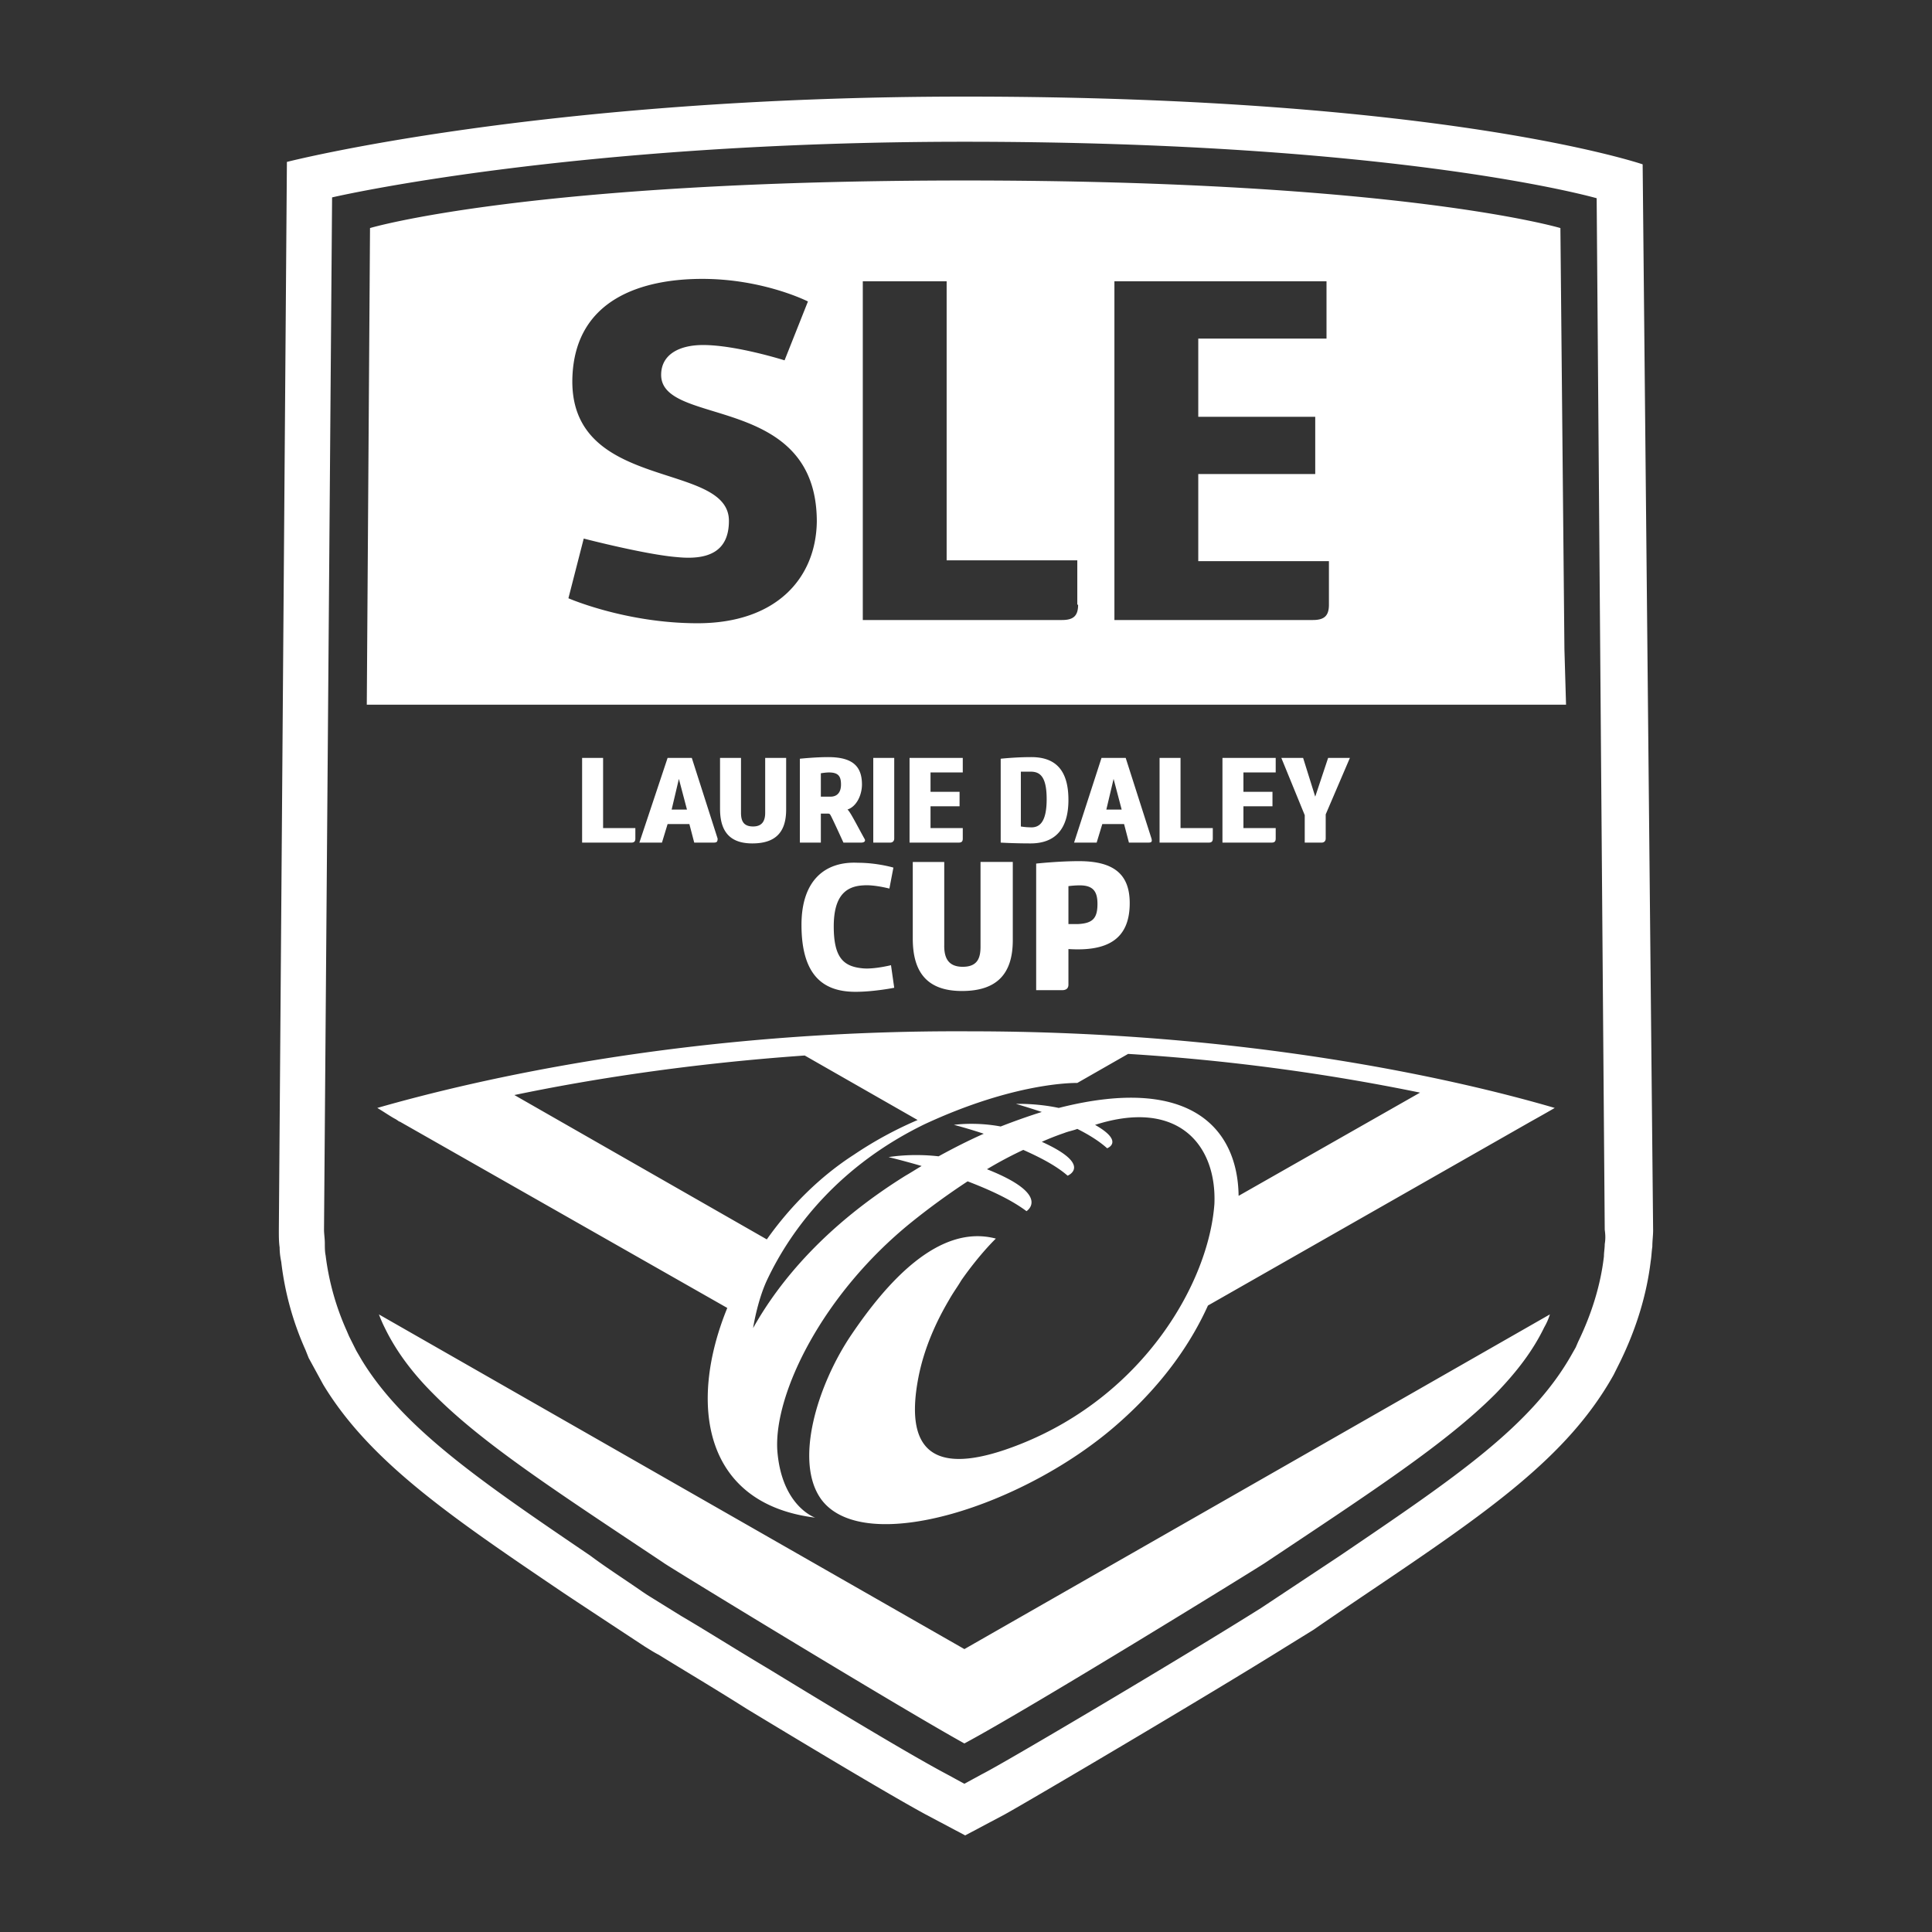<svg xmlns="http://www.w3.org/2000/svg" width="100" height="100" fill-rule="evenodd" stroke-linejoin="round" stroke-miterlimit="2" clip-rule="evenodd" viewBox="0 0 100 100" xml:space="preserve"><rect x="0" y="0" width="100" height="100" fill="#333333" stroke="none"/><path fill="#fff" fill-rule="nonzero" d="M85.023 8.506S74.795 5 49.959 5C27.999 5 14.85 8.381 14.85 8.381l-.417 55.311c0 .292 0 .585.041.876 0 .293.043.543.084.752a15.454 15.454 0 0 0 1.253 4.55l.166.417.752 1.378c2.421 4.008 6.679 6.888 12.481 10.812.877.585 4.174 2.754 4.174 2.754.209.126.459.293.71.418 1.211.752 2.839 1.712 4.551 2.797 3.172 1.92 7.346 4.425 9.266 5.469L49.958 95l2.045-1.085c1.211-.668 10.561-6.179 14.569-8.684l1.419-.876c.96-.668 2.755-1.878 2.755-1.878 6.262-4.217 10.395-7.056 12.774-11.314l.333-.667c.836-1.711 1.377-3.465 1.587-5.218.042-.251.042-.459.084-.751 0-.293.041-.585.041-.835l-.542-55.186Zm-1.962 55.896c0 .208-.042.417-.042.625-.167 1.462-.626 2.964-1.336 4.426l-.125.291-.167.293c-2.088 3.757-6.053 6.428-12.022 10.478l-4.092 2.713c-4.049 2.547-13.275 8.015-14.443 8.6l-.918.5-.918-.5c-1.503-.794-4.675-2.673-9.184-5.427-1.753-1.044-3.339-2.046-4.55-2.755l-1.753-1.086-.251-.167c-.96-.668-1.878-1.252-2.714-1.878-5.593-3.798-9.642-6.554-11.813-10.102l-.292-.501-.376-.752-.125-.292a13.554 13.554 0 0 1-1.085-3.882c-.042-.209-.042-.418-.042-.626 0-.251-.042-.501-.042-.71l.418-53.433s12.273-2.88 32.727-2.88c22.583 0 32.727 2.923 32.727 2.923l.418 53.39c.041.292.041.501-.001.752Zm-63.449 3.631c.082.209.166.418.291.668.585 1.211 1.419 2.337 2.505 3.423 2.547 2.588 6.429 5.093 11.938 8.766 0 .042 12.106 7.43 15.57 9.351 3.508-1.878 15.405-9.225 15.571-9.351 5.511-3.673 9.351-6.178 11.898-8.724l.083-.084c1.044-1.085 1.878-2.17 2.462-3.381.123-.211.221-.435.293-.668L49.917 85.357 19.611 68.033h.001Zm-.084-10.686c.291.167.709.459.959.585l.126.083a.138.138 0 0 0 .083.042l16.948 9.642c-2.045 5.01-1.211 10.143 4.55 10.854 0 0-1.753-.585-1.962-3.507-.166-2.922 2.338-8.057 6.93-11.772a37.136 37.136 0 0 1 2.922-2.128c1.085.417 2.212.918 3.047 1.544 0 0 1.336-.835-2.046-2.171.609-.366 1.236-.7 1.88-1.001.834.375 1.669.792 2.295 1.335 0 0 1.336-.543-1.336-1.753.383-.171.773-.324 1.17-.459.208-.084.459-.126.667-.209.585.293 1.127.627 1.544 1.002 0 0 .918-.333-.625-1.211 4.299-1.377 6.303 1.044 6.177 4.091-.292 4.05-3.631 9.894-10.06 12.44-4.216 1.67-6.052.626-5.259-3.465.292-1.503.918-2.88 1.585-4.007.209-.375.459-.71.627-1.002.96-1.377 1.795-2.171 1.795-2.171-3.006-.793-5.719 2.38-7.472 4.968-1.754 2.588-3.006 6.596-1.545 8.558 2.255 2.963 10.562.291 15.362-3.967 2.463-2.17 3.841-4.34 4.633-6.094l16.698-9.517s.752-.418 1.252-.71c-5.134-1.503-15.987-3.966-30.264-3.966-14.526-.083-25.589 2.505-30.681 3.966Zm36.234-1.294 2.629-1.503c5.077.313 10.127.983 15.111 2.004l-9.392 5.343c-.042-3.423-2.421-6.303-9.309-4.55-1.169-.25-2.213-.209-2.213-.209s.585.167 1.336.418c-.668.208-1.377.459-2.128.751-1.336-.25-2.421-.084-2.421-.084s.667.168 1.544.459c-.752.334-1.503.71-2.338 1.169-1.461-.167-2.588.042-2.588.042s.709.167 1.711.459c-.291.167-.543.335-.834.501-4.092 2.547-6.513 5.427-7.89 7.89 0 0 .209-1.377.71-2.463 1.294-2.755 3.798-5.97 8.182-8.098 4.591-2.129 7.597-2.129 7.889-2.129h.001Zm-17.278 9.872.001-.005-.004.008-.001.005v.001l-.002.009.001-.009.002-.005.003-.004Zm.012-.004-.002.005-.002.003.002-.003.002-.005v-.002.002Zm-.003-.006h.001-.002l-.002.001v.001l.001-.001h.002v-.001Zm-11.869-9.236c4.007-.835 9.099-1.628 15.028-2.046l5.844 3.339a19.79 19.79 0 0 0-3.298 1.796c-1.753 1.127-3.298 2.672-4.508 4.383l-13.066-7.472Zm14.861-8.808c0 2.713 1.211 3.465 2.796 3.465.961 0 2.004-.209 2.004-.209l-.167-1.169s-.835.209-1.419.167c-1.002-.084-1.544-.501-1.544-2.171 0-1.585.626-2.087 1.544-2.128.543-.042 1.336.166 1.336.166l.208-1.085s-.835-.25-1.836-.25c-1.67-.084-2.922.876-2.922 3.214Zm7.389 1.085v-4.341h-1.629v3.966c0 1.753.752 2.713 2.547 2.713 1.796 0 2.63-.876 2.63-2.63v-4.05h-1.67v4.383c0 .544-.126 1.044-.918 1.044-.752 0-.961-.459-.961-1.085h.001Zm4.758 2.296h1.336c.209 0 .334-.084.334-.292v-1.837c1.962.126 3.172-.459 3.172-2.379 0-1.503-.835-2.171-2.629-2.171-1.044 0-2.213.126-2.213.126v6.553Zm1.67-5.385s.292-.041.585-.041c.709 0 .918.333.918.959 0 .752-.251 1.003-1.002 1.044h-.501v-1.962Zm0-4.466c0 1.586-.752 2.254-1.962 2.254-.877 0-1.544-.042-1.544-.042v-4.341s.751-.084 1.585-.084c1.211 0 1.921.627 1.921 2.213ZM37.269 39.23h1.085v2.838c0 .418.125.71.626.71.502 0 .626-.333.626-.71V39.23h1.085v2.672c0 1.168-.542 1.753-1.753 1.753-1.168 0-1.669-.626-1.669-1.795v-2.63Zm-.334 4.383h-1.002l-.251-.96h-1.127l-.292.96h-1.169l1.461-4.383h1.253l1.336 4.174c0 .167-.043.209-.209.209Zm22.5 0h-1.002l-.251-.96h-1.127l-.292.96h-1.169l1.42-4.383h1.252l1.335 4.174c.043.167 0 .209-.166.209Zm8.098-1.42-1.211-2.963h1.127l.627 2.004.667-2.004h1.127l-1.252 2.922v1.252c0 .126-.083.209-.208.209h-.877v-1.42ZM44.74 43.404c.084.126 0 .209-.166.209h-.918s-.627-1.377-.669-1.42c-.041-.082-.083-.082-.166-.082h-.334v1.503h-1.086v-4.342s.793-.084 1.461-.084c1.253 0 1.753.459 1.753 1.42 0 .5-.25 1.126-.751 1.294.126.083.459.751.876 1.503v-.001Zm21.29 0c0 .126-.042.209-.209.209h-2.547V39.23h2.756v.751h-1.67v1.002h1.503v.751H64.36v1.127h1.67v.543Zm-3.256 0c0 .126-.042.209-.209.209h-2.546V39.23h1.085v3.631h1.67v.543Zm-12.941 0c.001.126-.041.209-.208.209h-2.547V39.23h2.755v.751h-1.669v1.002h1.503v.751h-1.503v1.127h1.669v.543Zm-4.633.209V39.23h1.085v4.174c0 .126-.083.209-.208.209H45.2Zm-12.314-.209c0 .126-.043.209-.209.209H30.13V39.23h1.086v3.631h1.67v.543Zm21.289-2.044c0-1.21-.376-1.419-.835-1.419h-.501v2.838s.251.042.459.042c.501.041.877-.25.877-1.461Zm-19.411.543h.793l-.418-1.587-.375 1.587Zm22.5 0h.793l-.418-1.587-.375 1.587ZM43.53 40.609c0-.418-.125-.627-.626-.627-.167 0-.417.042-.417.042v1.211h.5c.334 0 .543-.209.543-.626Zm37.444-7.013-.208-21.792S72.5 9.342 49.959 9.342c-22.584 0-30.807 2.462-30.807 2.462l-.167 24.671h62.073l-.084-2.88v.001ZM36.1 32.259c-3.716 0-6.679-1.293-6.679-1.293l.793-3.09s3.214.835 4.842.961c1.67.167 2.673-.333 2.673-1.879 0-3.131-8.35-1.46-8.1-7.472.168-4.05 3.674-5.051 6.722-5.051 3.172 0 5.468 1.169 5.468 1.169l-1.21 3.047s-2.505-.793-4.217-.793c-1.253 0-2.171.501-2.171 1.545 0 2.713 8.057.918 8.057 7.597-.042 2.922-2.088 5.259-6.178 5.259Zm32.685-.959c0 .584-.25.792-.834.792H57.682V14.56H68.66v2.964h-6.638v4.05h6.054v2.963h-6.054v4.508h6.763V31.3Zm-12.982 0c0 .584-.251.792-.835.792h-10.31V14.56h4.34v14.443h6.763v2.295h.042v.002Z"/></svg>